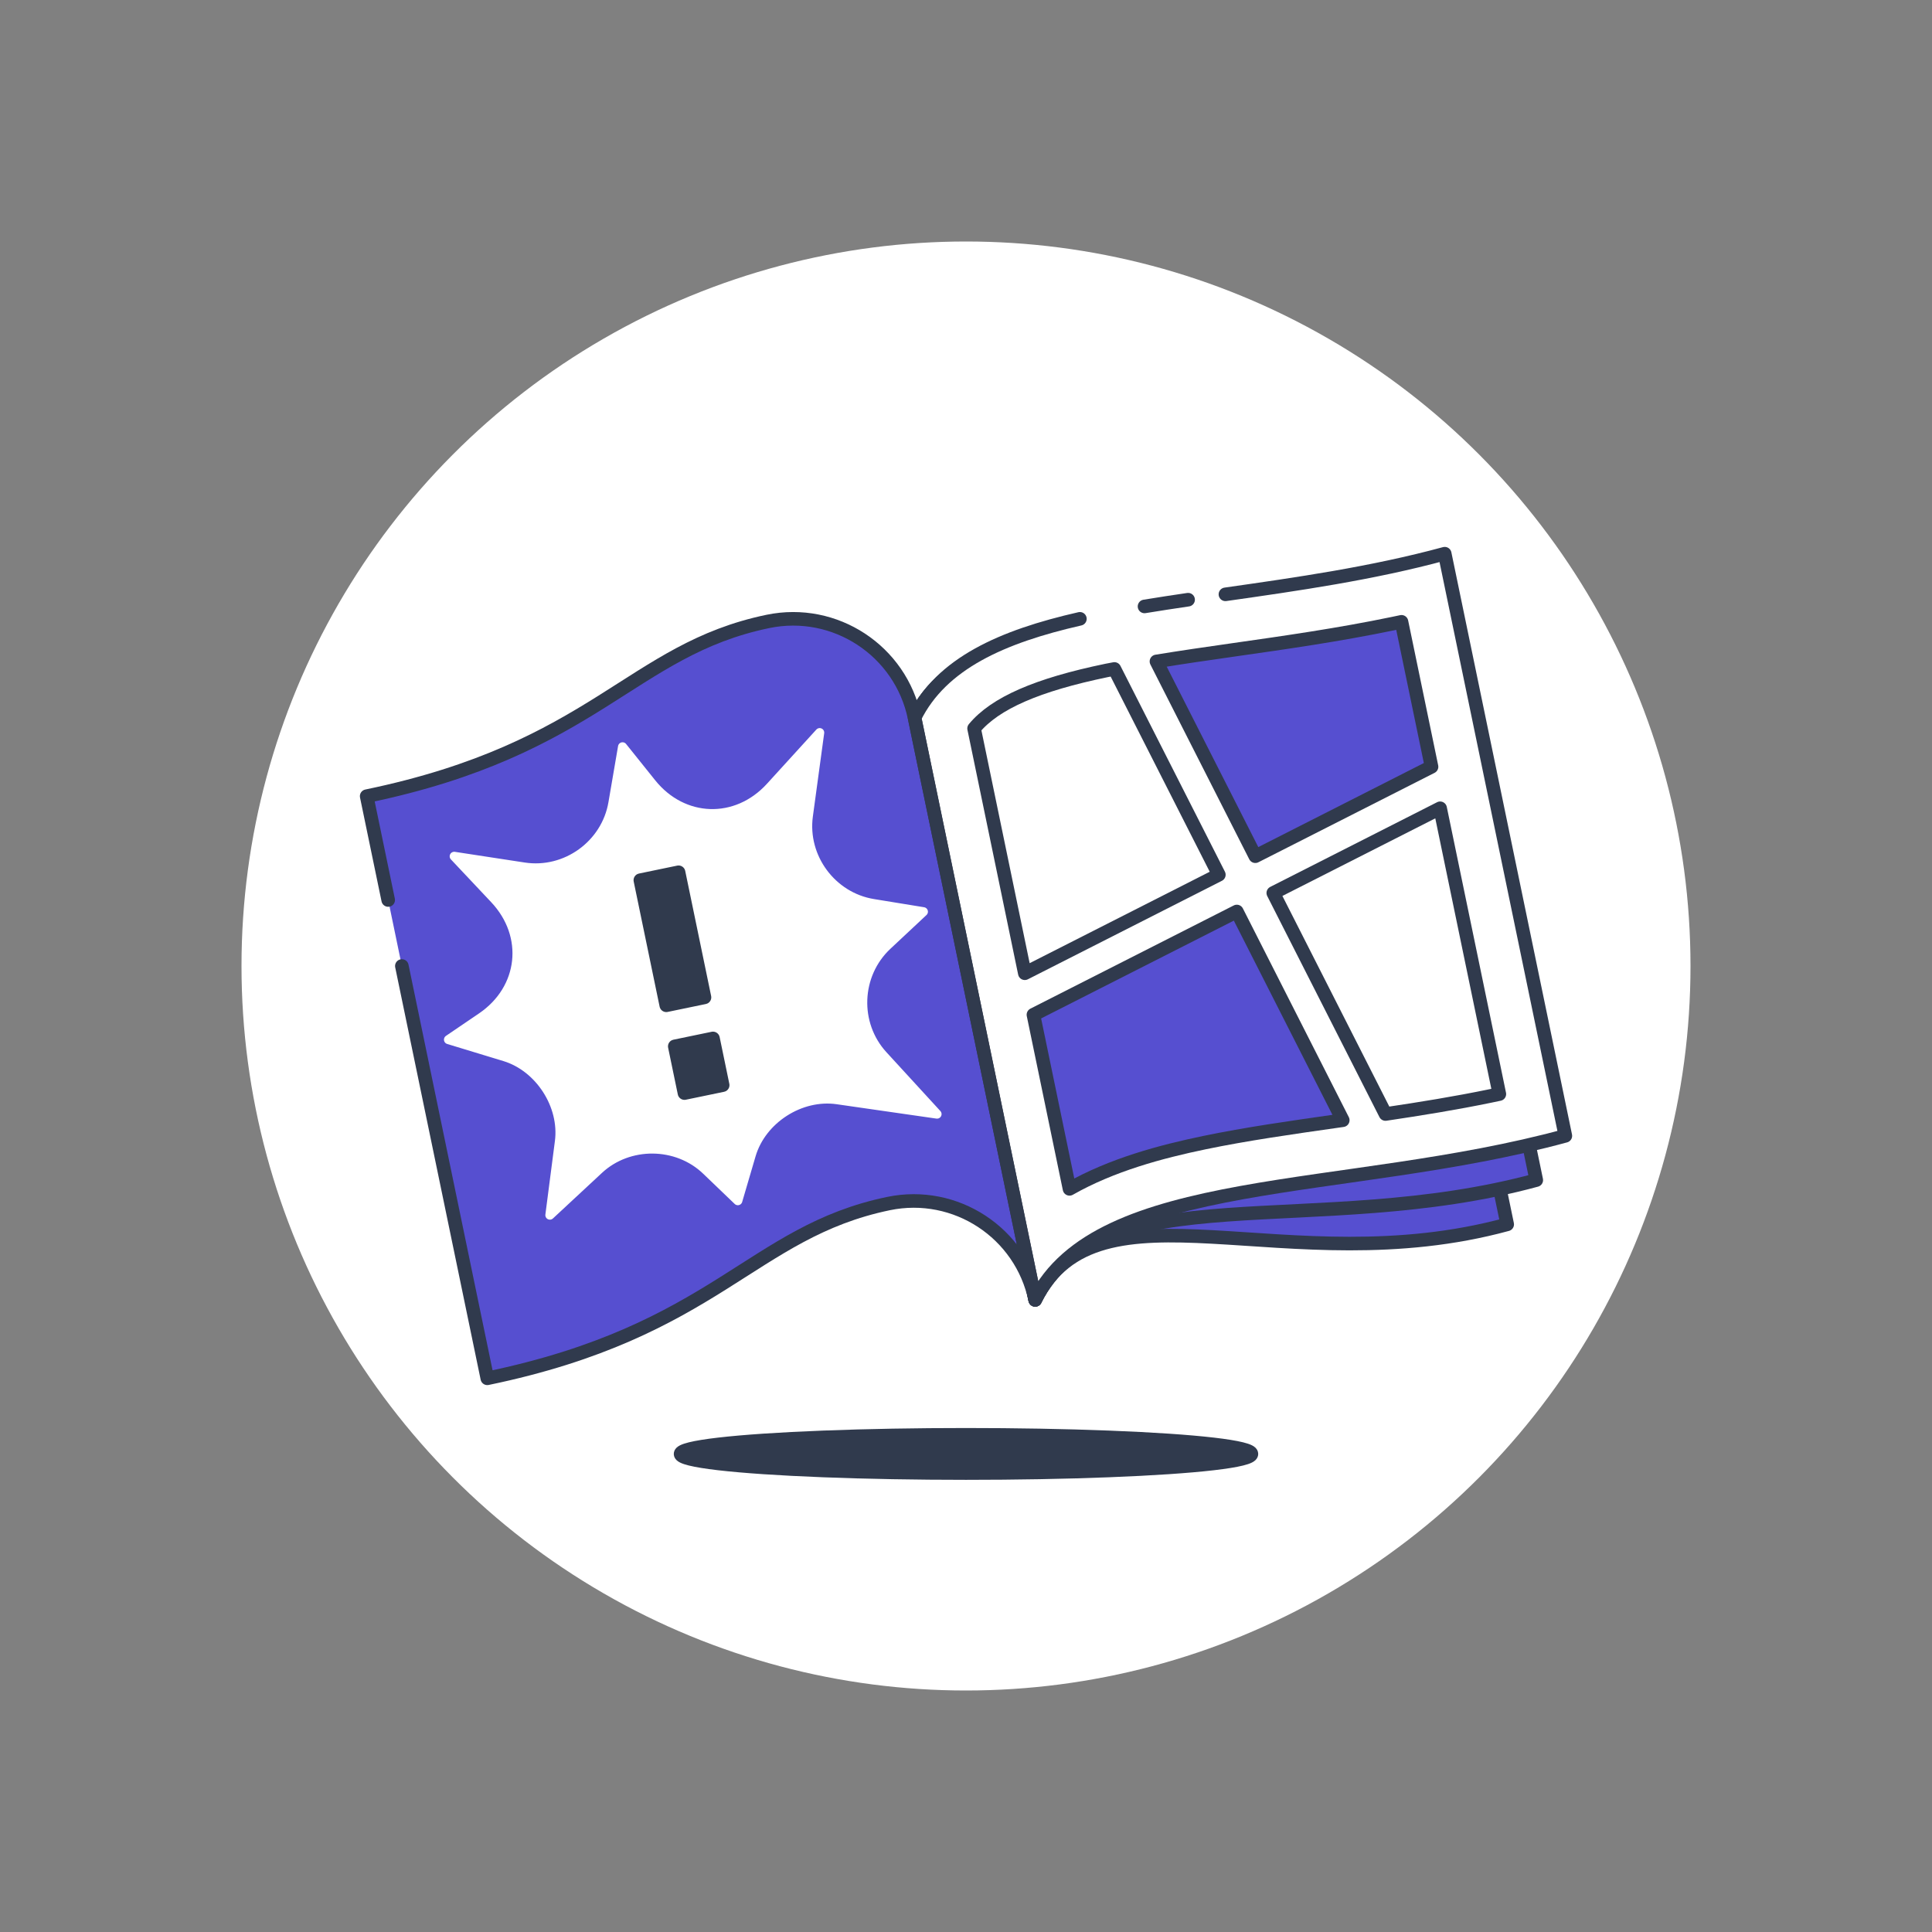 <?xml version="1.0" encoding="UTF-8"?><svg xmlns="http://www.w3.org/2000/svg" viewBox="0 0 80 80"><rect x="0" y="0" width="80" height="80" fill="#808080" stroke="none"/><defs><style>.d,.e,.f,.g,.h{stroke:#303a4d;stroke-width:.562px;}.d,.e,.f,.g,.h,.i{stroke-linejoin:round;}.d,.e,.g,.h{stroke-linecap:round;}.d,.f{fill:#303a4d;}.e,.j,.i{fill:#fff;}.k,.h{fill:#564fd0;}.g{fill:none;}.i{stroke:#fff;stroke-width:.375px;}</style></defs><g id="b"><circle class="j" cx="40" cy="40" r="30"/></g><g id="c"><path class="h" d="M37.87,29.72c2.596-5.255,10.428-.648,19.545-3.127l4.995,24.105c-9.111,2.481-16.939-2.133-19.545,3.127l-4.995-24.105"/><path class="h" d="M37.87,29.72c2.596-5.255,11.631-2.481,20.749-4.96l4.995,24.105c-9.111,2.481-18.143-.3-20.749,4.96l-4.995-24.105"/><path class="j" d="M37.87,29.72c2.596-5.255,12.835-4.314,21.952-6.793l4.995,24.105c-9.111,2.481-19.346,1.532-21.952,6.793l-4.995-24.105Z"/><path class="k" d="M15.183,32.968c9.468-1.962,10.939-6.06,16.614-7.236,2.778-.576,5.497,1.21,6.072,3.988l4.995,24.105c-.576-2.778-3.294-4.563-6.072-3.988-5.676,1.176-7.146,5.274-16.614,7.236l-4.995-24.105Z"/><path class="g" d="M16.074,37.267l-.891-4.299c9.468-1.962,10.939-6.06,16.614-7.236,2.778-.576,5.497,1.21,6.072,3.988l4.995,24.105c-.576-2.778-3.294-4.563-6.072-3.988-5.676,1.176-7.146,5.274-16.614,7.236l-3.538-17.073"/><path class="i" d="M18.808,35.458l1.667,1.77c1.43,1.518,1.189,3.72-.537,4.892l-1.367.929,2.327.708c1.44.438,2.46,2.017,2.266,3.51l-.395,3.049,2.032-1.889c1.231-1.144,3.229-1.128,4.442.035l1.309,1.256.555-1.891c.435-1.479,2.038-2.509,3.564-2.289l4.13.595-2.233-2.435c-1.191-1.298-1.112-3.345.174-4.548l1.494-1.398-2.079-.339c-1.71-.279-2.918-1.911-2.684-3.627l.469-3.45-2.046,2.245c-1.402,1.538-3.613,1.468-4.914-.156l-1.204-1.502-.399,2.327c-.295,1.722-1.95,2.915-3.677,2.651l-2.894-.443Z"/><rect class="d" x="27.035" y="36.228" width="1.616" height="5.29" transform="translate(-7.308 6.458) rotate(-11.707)"/><rect class="d" x="28.124" y="43.143" width="1.616" height="1.976" transform="translate(-8.352 6.788) rotate(-11.707)"/><path class="h" d="M59.277,31.75l-1.244-6.002c-.118.025-.237.05-.357.075-2.242.465-4.453.78-6.591,1.085-1.111.158-2.179.313-3.199.48l4.094,8.066,7.297-3.704Z"/><path class="e" d="M46.145,27.7c-.105.021-.216.04-.32.061-2.878.596-4.618,1.352-5.49,2.403l2.1,10.136,8.035-4.079-4.325-8.521Z"/><path class="h" d="M51.214,37.743l-8.422,4.275,1.494,7.21c1.752-.997,3.779-1.539,5.591-1.915,1.734-.359,3.586-.623,5.547-.902.059-.008.118-.017.177-.025l-4.387-8.643Z"/><path class="e" d="M59.633,33.469l-6.886,3.495-.023.012,4.646,9.153c1.446-.215,2.909-.451,4.354-.75.122-.025.242-.051.361-.076l-2.452-11.833Z"/><path class="g" d="M50.742,24.61c2.939-.419,6.071-.865,9.081-1.683l4.995,24.105c-9.111,2.481-19.346,1.532-21.952,6.793l-4.995-24.105c1.111-2.249,3.622-3.363,6.845-4.096"/><path class="g" d="M47.392,25.111c.588-.097,1.191-.189,1.805-.279"/><ellipse class="f" cx="40" cy="60.204" rx="11.82" ry=".792"/></g></svg>